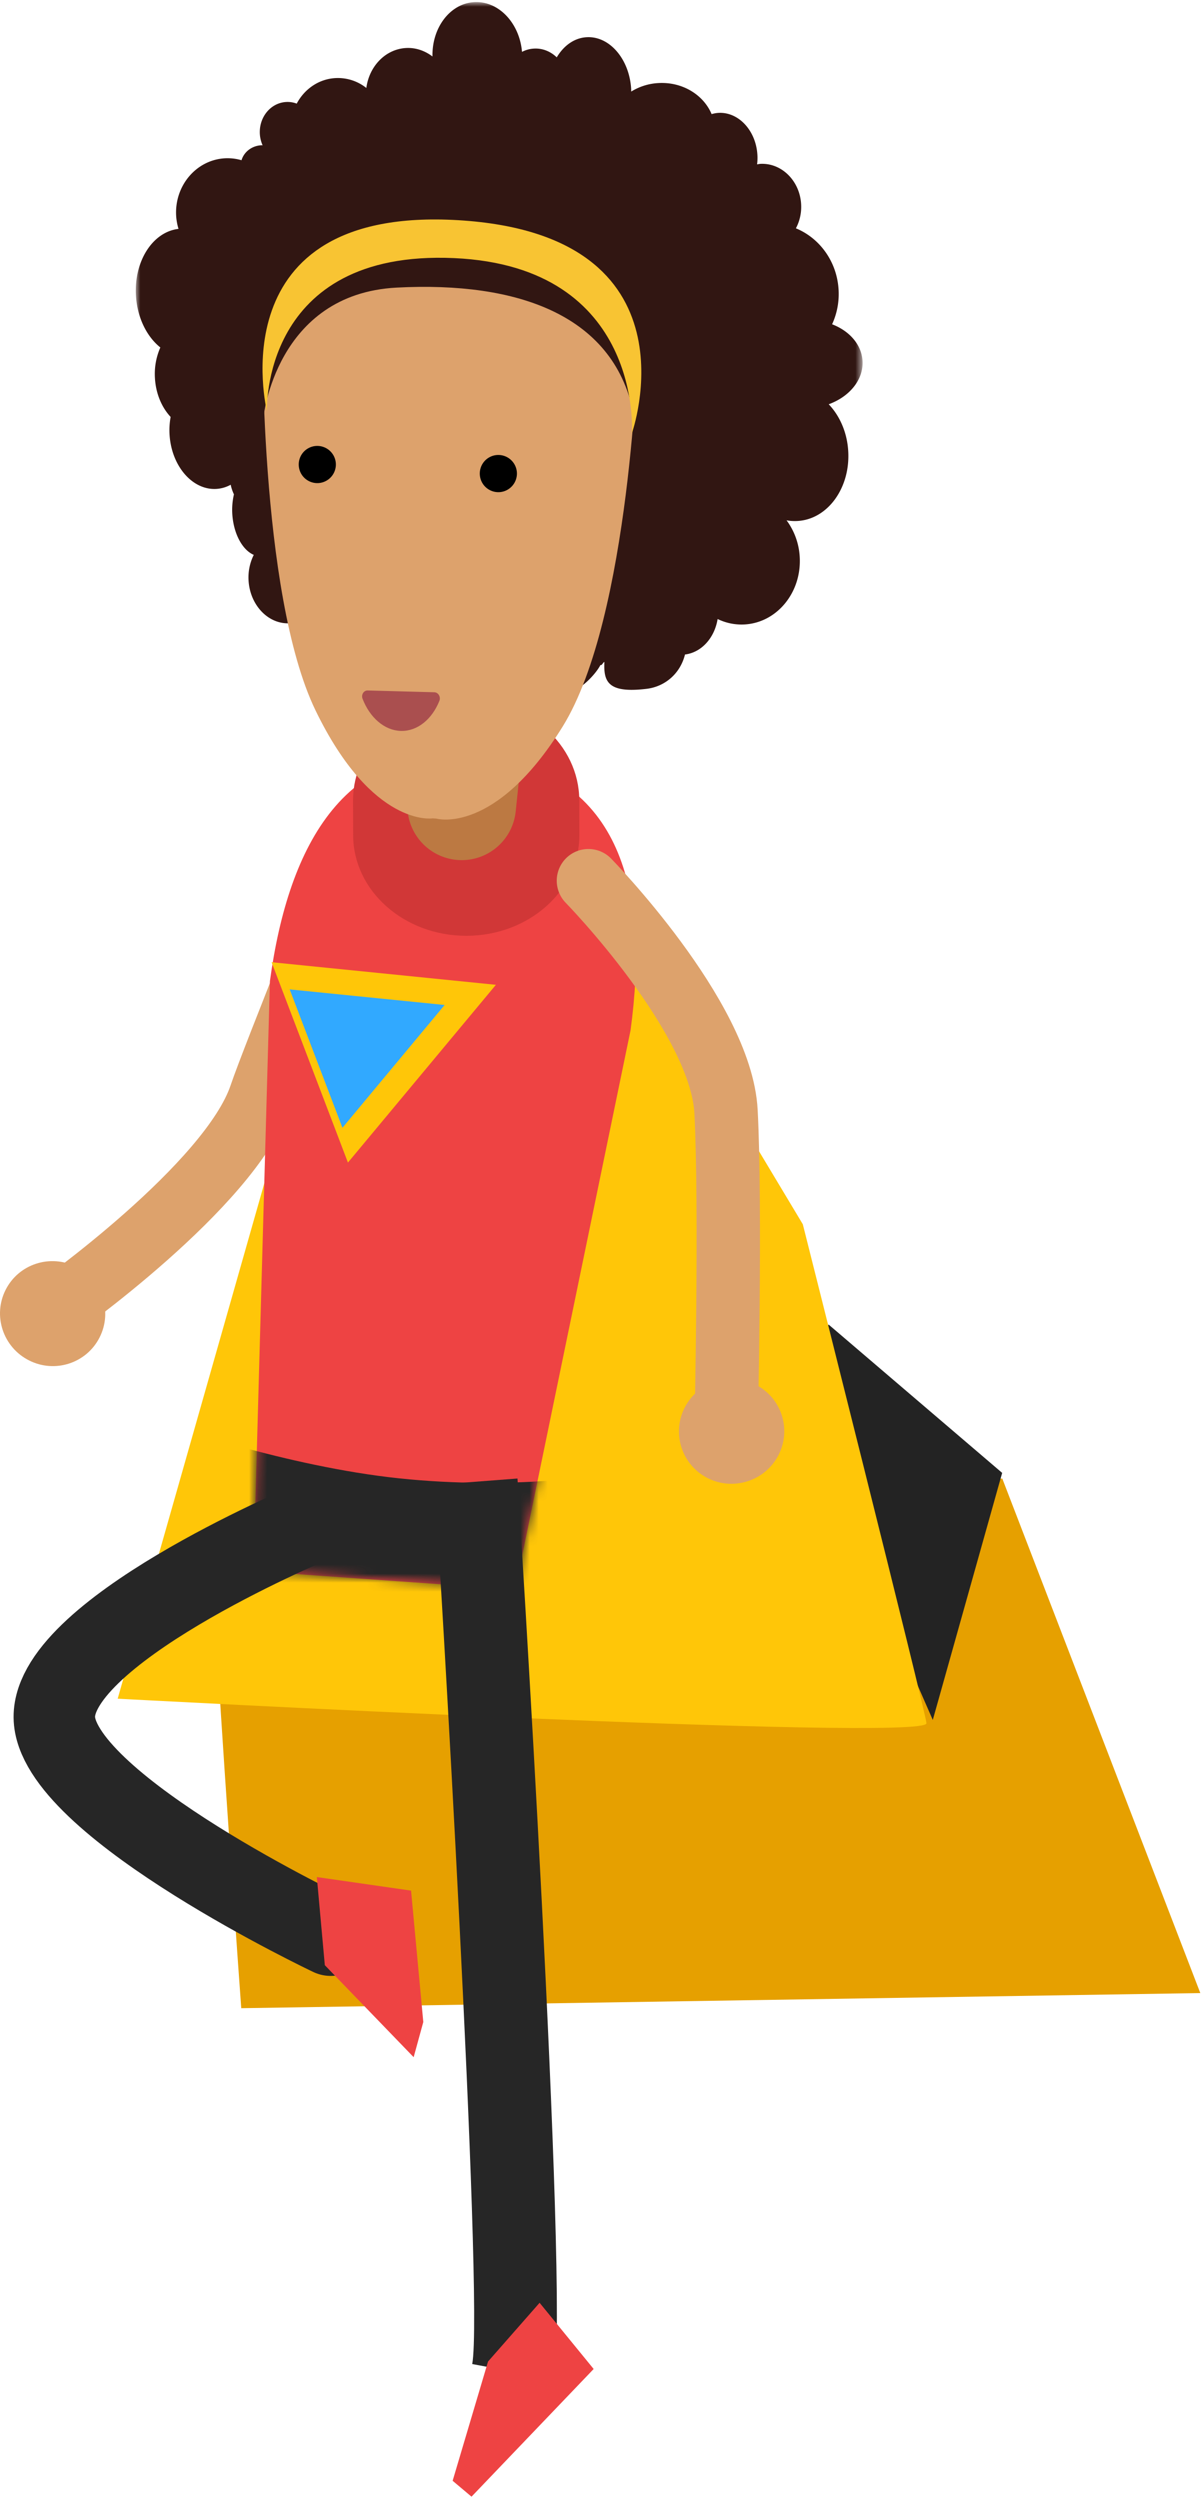 <svg width="133" height="276" viewBox="0 0 133 276" xmlns="http://www.w3.org/2000/svg" xmlns:xlink="http://www.w3.org/1999/xlink"><title>Super Mom 03</title><defs><path id="a" d="M0 0h80.285v77.02H0z"/><path id="c" d="M.45 0L0 16.103l28.905 2.04L32.651 0z"/></defs><g fill="none" fill-rule="evenodd"><g transform="translate(15 .229)"><mask id="b" fill="#fff"><use xlink:href="#a"/></mask><path d="M2.712 38.133c-1.49-1.19-2.55-3.281-2.695-5.721-.229-3.813 1.861-7.05 4.702-7.371a6.376 6.376 0 0 1-.26-1.43c-.197-3.324 2.206-6.173 5.368-6.364a5.442 5.442 0 0 1 1.853.214c.262-.9 1.116-1.592 2.176-1.653.051-.004.102.005.153.005a3.656 3.656 0 0 1-.306-1.244c-.108-1.854 1.186-3.436 2.896-3.538.411-.025.808.04 1.177.18.848-1.594 2.41-2.707 4.255-2.818a5.043 5.043 0 0 1 3.437 1.09c.313-2.39 2.098-4.274 4.365-4.411 1.088-.064 2.102.299 2.941.934-.072-3.18 1.94-5.84 4.6-5.998 2.682-.161 5.015 2.283 5.29 5.49a3.212 3.212 0 0 1 1.302-.362c.966-.06 1.862.316 2.535.968.763-1.286 1.934-2.146 3.296-2.225 2.521-.151 4.726 2.4 4.924 5.702.006.1.005.2.006.299a6.352 6.352 0 0 1 2.983-.938c2.655-.161 5 1.287 5.9 3.428.24-.071.486-.12.743-.136 2.221-.132 4.155 1.94 4.314 4.633.023.359.007.71-.034 1.05.11-.013.215-.046.328-.054 2.35-.14 4.381 1.844 4.535 4.434.06.977-.16 1.9-.577 2.68 2.605 1.068 4.528 3.642 4.715 6.76a8.009 8.009 0 0 1-.716 3.835c1.906.73 3.252 2.228 3.36 4.036.126 2.084-1.435 3.959-3.734 4.795 1.214 1.268 2.033 3.096 2.156 5.17.242 4.062-2.26 7.519-5.594 7.716a4.931 4.931 0 0 1-1.218-.074 7.482 7.482 0 0 1 1.453 4.028c.234 3.91-2.487 7.253-6.075 7.468a6.041 6.041 0 0 1-2.993-.6c-.34 2.079-1.768 3.688-3.605 3.919-.515 2.082-2.18 3.539-4.244 3.789-4.303.519-4.756-.81-4.66-2.965-.127.017-.25.345-.38.345h-.063c-.47.932-2.5 3.367-5.032 3.52-2.169.127-4.1-1.003-5.057-2.523-.65 1.628-1.983 2.722-3.606 2.82-2.234.133-4.174-1.83-4.564-4.418-.489-.203-.928-.604-1.284-1.117-.754 1.093-1.88 1.826-3.19 1.904-2.465.148-4.6-2.064-4.772-4.931-.004-.048.005-.094.003-.141a2.824 2.824 0 0 1-.908.22c-1.236.075-2.344-.652-2.877-1.746-.718 1.028-1.785 1.719-3.022 1.793-2.35.14-4.388-1.968-4.554-4.711a5.573 5.573 0 0 1 .575-2.84c-1.244-.525-2.24-2.316-2.374-4.527a7.608 7.608 0 0 1 .182-2.154 4.772 4.772 0 0 1-.358-1.062 3.762 3.762 0 0 1-1.579.462c-2.65.158-4.966-2.527-5.175-6a8.035 8.035 0 0 1 .12-1.945c-.965-1.035-1.63-2.54-1.733-4.266a7.25 7.25 0 0 1 .596-3.404" fill="#311612" mask="url(#b)"/></g><path d="M11.005 147.646c-1.437 2.854-4.935 3.996-7.797 2.544-2.873-1.447-4.03-4.937-2.587-7.792 1.441-2.852 4.935-3.988 7.806-2.54 2.867 1.445 4.024 4.933 2.578 7.788" fill="#DDA26C"/><path d="M39.329 94.229s-9.122 22.511-10.548 26.735C25.417 130.934 6 144.621 6 144.621" stroke="#DDA26C" stroke-width="7" stroke-linecap="round"/><path d="M24 181.73c-.04 2.77 2.65 39.976 2.65 39.976l105.943-1.669-21.877-56.808-75.44 8.427L24 181.73z" fill="#E6A000"/><path fill="#232323" d="M103.041 189.883l7.665-27.274-19.175-16.38L87 153.274z"/><path d="M41.157 83.229L30.611 125.67 13 187.537s89.311 4.792 89.342 2.714c.012-.875-13.658-55.092-13.658-55.092l-28.99-48.306-18.537-3.624z" fill="#FFC608"/><path d="M28 173.446l1.817-65.13c2.069-15.222 8.45-26.918 23.668-24.85 15.221 2.072 18.242 15.048 16.17 30.274l-12.75 61.747L28 173.446z" fill="#EE4343"/><path d="M61.199 262.675l-9.034-1.682c1.29-6.937-3.67-90.615-4.165-97.063l9.164-.701c.064.858 5.736 90.3 4.035 99.446" fill="#262626"/><g transform="translate(28 157.229)"><mask id="d" fill="#fff"><use xlink:href="#c"/></mask><path d="M29.917 22.924L-10 18.79-9.559 0S3.537 4.659 16.108 5.983c12.572 1.326 22.999-.424 22.999-.424l-9.19 17.365z" fill="#262626" mask="url(#d)"/></g><g><path d="M53.912 260.713L50 273.88l2.086 1.755 13.493-14.097-5.972-7.309z" fill="#EE4343"/><path d="M64.002 92.161c.014 6.147-5.568 11.141-12.473 11.152-6.896.012-12.505-4.965-12.519-11.113L39 88.384c-.018-6.149 5.567-11.143 12.464-11.155 6.902-.011 12.511 4.966 12.526 11.114l.012 3.818z" fill="#D13737"/><path d="M53.051 69.229L51 88.96" stroke="#BC7942" stroke-width="12" stroke-linecap="round"/><path d="M48.19 90.372s6.501 1.902 13.976-10.178c7.472-12.078 8.306-42.076 8.306-42.076l.5-12.889-20.417.091-.614.003-20.406.096-.529 10.026s-.436 30.022 5.851 42.99c6.285 12.964 12.926 11.914 12.926 11.914l.406.023zM75.19 159.488c.802 3.094 3.98 4.947 7.084 4.133 3.114-.809 4.981-3.975 4.173-7.071-.807-3.091-3.983-4.94-7.095-4.131-3.106.809-4.974 3.973-4.163 7.069" fill="#DDA26C"/><path d="M33.013 51.509a2.052 2.052 0 0 0 2.266 1.815 2.058 2.058 0 0 0 1.81-2.271 2.056 2.056 0 0 0-2.269-1.811 2.05 2.05 0 0 0-1.807 2.267M53.013 52.509a2.052 2.052 0 0 0 2.266 1.815 2.057 2.057 0 0 0 1.81-2.271 2.056 2.056 0 0 0-2.269-1.811 2.05 2.05 0 0 0-1.807 2.267" fill="#000"/><path d="M47.98 76.426l-7.369-.197c-.435-.012-.733.47-.562.914.793 2.058 2.396 3.502 4.236 3.551 1.841.05 3.45-1.308 4.254-3.325.171-.433-.123-.93-.559-.943" fill="#AA4F4F"/><path d="M65 97.229s14.65 14.984 15.201 25.491c.553 10.507.013 34.782.013 34.782" stroke="#DDA26C" stroke-width="7" stroke-linecap="round"/><path fill="#FFC608" d="M30 106.229l24.781 2.494-16.346 19.626z"/><path fill="#31A9FF" d="M32 109.229l17.117 1.722-11.289 13.558z"/><path d="M34.046 168.229s-29.02 12.181-28.02 21.803c1 9.622 30.51 23.611 30.51 23.611" stroke="#262626" stroke-width="9" stroke-linecap="round"/><path fill="#EE4343" d="M35.881 216.958l9.814 10.157 1.065-3.883-1.352-14.506L35 207.229z"/><path d="M29.097 46.121s1.349-13.67 14.723-14.37c13.374-.7 24.25 3.02 26.255 14.37 0 0 1.12 2.695 4.37-2.09s4.126-25.633-6.374-27.02c-10.5-1.39-39.375-2.03-42.125 7.977-2.75 10.008 1.177 19.258 3.15 21.133" fill="#311612"/><path d="M29.485 45.413s-5.582-22.7 21.146-21.104c26.937 1.611 19.174 23.516 19.174 23.516s1.268-18.39-19.644-19.33c-21.391-.963-20.676 16.918-20.676 16.918" fill="#F8C433"/></g></g></svg>